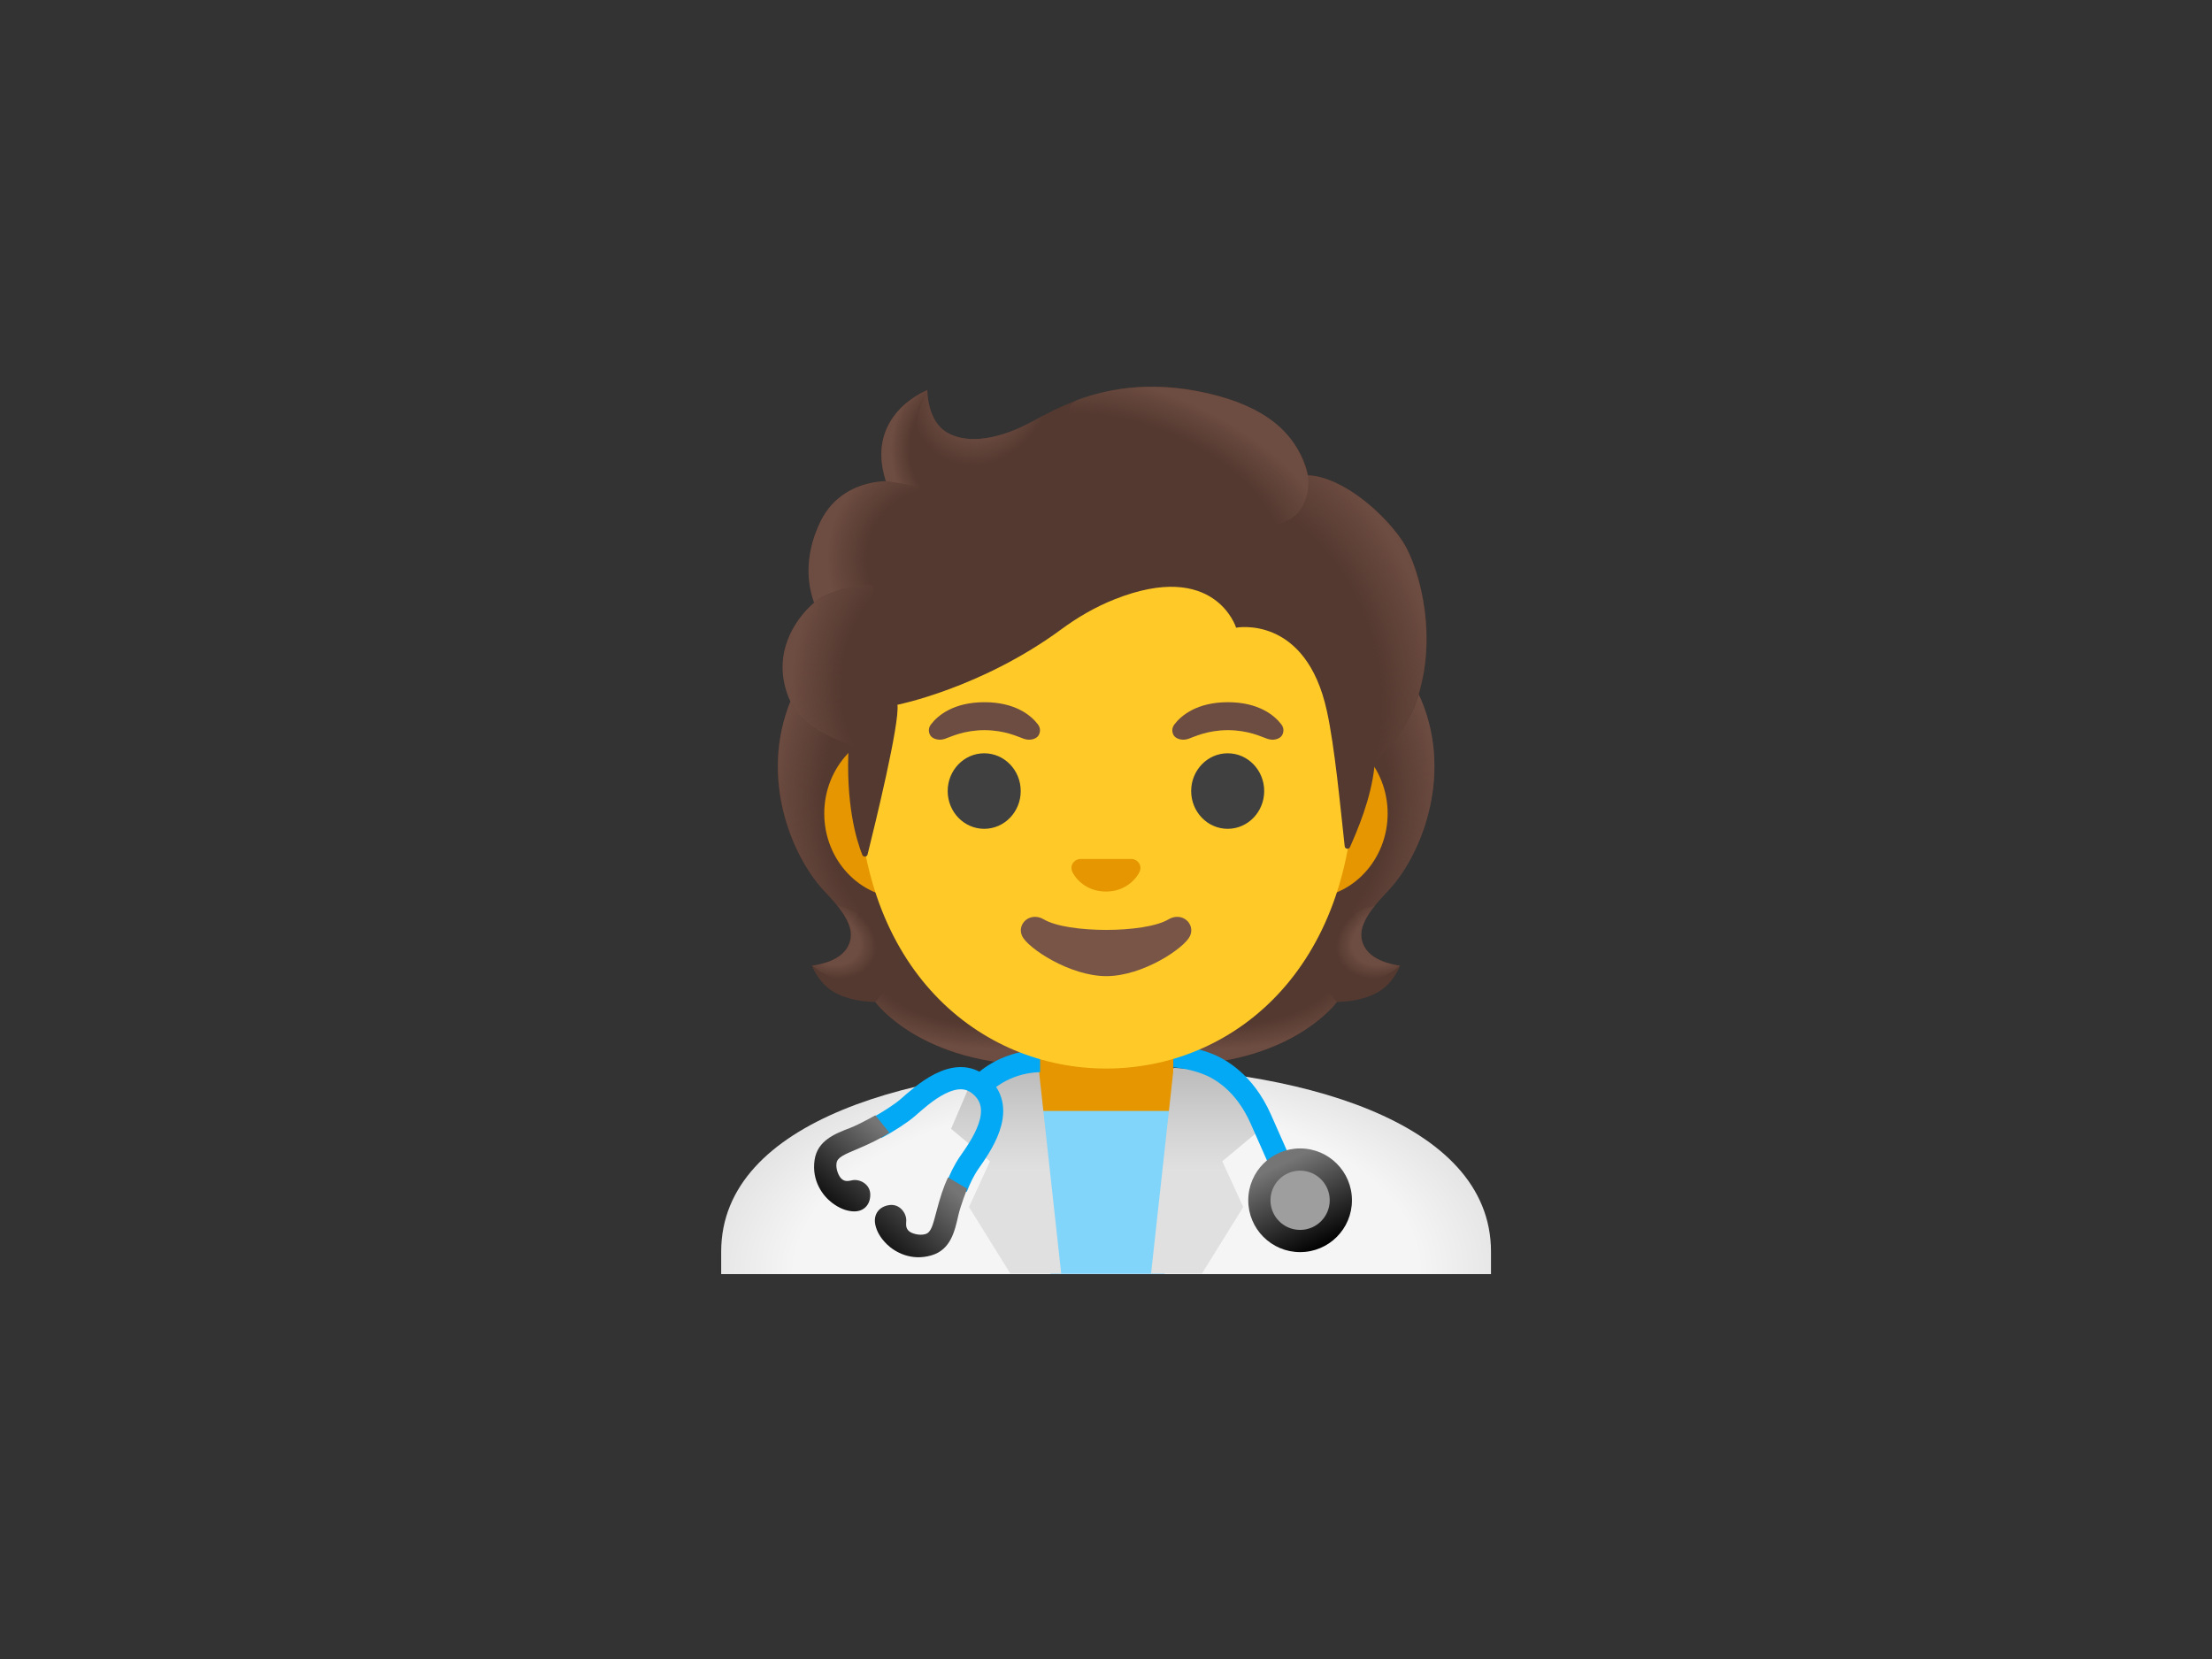 <svg width="280" height="210" viewBox="0 0 280 210" fill="none" xmlns="http://www.w3.org/2000/svg">
<rect x="0" y="0" width="280" height="210" fill="#333333" stroke="none"/>
<path d="M140.011 134.937C116.095 135.002 91.289 141.808 91.289 158.43V161.28H188.733V158.43C188.733 141.799 163.927 134.993 140.011 134.937Z" fill="url(#paint0_radial_944_332)"/>
<path d="M172.712 119.86C171.541 117.732 173.031 115.566 175.581 112.885C179.622 108.629 184.019 98.757 179.931 88.735C179.959 88.679 179.125 86.991 179.153 86.935L177.475 86.851C176.941 86.776 158.481 86.738 140.003 86.738C121.525 86.738 103.066 86.776 102.531 86.851C102.531 86.851 100.047 88.679 100.066 88.735C95.987 98.757 100.375 108.62 104.416 112.885C106.956 115.566 108.447 117.732 107.284 119.86C106.15 121.932 102.775 122.232 102.775 122.232C102.775 122.232 103.553 124.351 105.428 125.495C107.162 126.554 109.3 126.798 110.772 126.835C110.772 126.835 116.537 134.813 131.612 134.813H148.394C163.469 134.813 169.234 126.835 169.234 126.835C170.706 126.798 172.844 126.554 174.578 125.495C176.453 124.351 177.231 122.232 177.231 122.232C177.231 122.232 173.847 121.932 172.712 119.86Z" fill="#543930"/>
<path d="M140 134.802V125.952L166.784 123.833L169.222 126.833C169.222 126.833 163.456 134.811 148.381 134.811L140 134.802Z" fill="url(#paint1_radial_944_332)"/>
<path d="M169.165 122.962C165.152 116.868 174.049 114.59 174.049 114.59L174.058 114.599C172.511 116.521 171.808 118.199 172.718 119.859C173.852 121.93 177.227 122.23 177.227 122.23C177.227 122.23 172.624 126.318 169.165 122.962Z" fill="url(#paint2_radial_944_332)"/>
<path d="M179.966 88.736C183.951 98.439 179.76 108.433 175.832 112.652C175.298 113.233 173.01 115.473 172.485 117.264C172.485 117.264 163.541 104.786 160.87 97.455C160.335 95.973 159.838 94.455 159.773 92.88C159.726 91.698 159.904 90.292 160.588 89.289C161.423 88.061 179.488 87.695 179.488 87.695C179.488 87.705 179.966 88.736 179.966 88.736Z" fill="url(#paint3_radial_944_332)"/>
<path d="M100.081 88.736C96.106 98.439 100.296 108.432 104.215 112.642C104.759 113.223 107.037 115.464 107.562 117.254C107.562 117.254 116.506 104.776 119.178 97.445C119.721 95.964 120.209 94.445 120.275 92.87C120.321 91.689 120.143 90.282 119.459 89.279C118.625 88.051 117.65 88.379 116.234 88.379C113.534 88.379 101.712 87.686 100.793 87.686C100.803 87.704 100.081 88.736 100.081 88.736Z" fill="url(#paint4_radial_944_332)"/>
<path d="M140.042 134.802V125.952L113.258 123.833L110.82 126.833C110.82 126.833 116.586 134.811 131.661 134.811L140.042 134.802Z" fill="url(#paint5_radial_944_332)"/>
<path d="M110.875 122.962C114.887 116.868 105.991 114.59 105.991 114.59L105.981 114.599C107.528 116.521 108.231 118.199 107.322 119.859C106.187 121.93 102.812 122.23 102.812 122.23C102.812 122.23 107.416 126.318 110.875 122.962Z" fill="url(#paint6_radial_944_332)"/>
<path d="M131.484 129.448V149.098C131.484 154.029 134.953 158.033 139.228 158.033H140.775C145.05 158.033 148.519 154.039 148.519 149.098V129.448H131.484Z" fill="#E59600"/>
<path d="M129.375 140.625L132.984 161.25H147.413L150.637 140.625H129.375Z" fill="#81D4FA"/>
<path d="M148.563 135.161C154.113 135.564 156.709 136.042 156.709 136.042L159.644 142.886L154.722 147.002L157.375 152.786L152.144 161.214H145.703L148.563 135.161Z" fill="url(#paint7_linear_944_332)"/>
<path d="M131.472 135.161C125.922 135.564 123.325 136.042 123.325 136.042L120.391 142.886L125.312 147.002L122.659 152.786L127.891 161.214H134.331L131.472 135.161Z" fill="url(#paint8_linear_944_332)"/>
<path d="M110.898 142.811C112.37 142.042 114.086 140.917 114.883 140.224C116.683 138.658 120.948 134.627 124.127 137.467C127.558 140.477 124.033 145.221 122.673 147.189C121.998 148.174 121.483 149.261 121.061 150.367" stroke="#03A9F4" stroke-width="2.812" stroke-miterlimit="10"/>
<path d="M107.941 149.389C107.481 149.464 106.984 149.661 106.497 149.192C106.178 148.883 105.775 148.002 105.887 147.242C106 146.474 106.853 146.155 108.672 145.377C110.087 144.777 111.391 144.167 112.572 143.371L110.809 141.177C110.809 141.177 108.775 142.321 107.669 142.752C105.709 143.502 103.478 144.355 103.112 146.83C102.719 149.492 104.181 151.386 105.306 152.239C106.225 152.942 107.106 153.28 107.959 153.336C109.281 153.421 110.162 152.558 110.162 151.227C110.162 149.896 108.859 149.239 107.941 149.389Z" fill="url(#paint9_linear_944_332)"/>
<path d="M114.717 154.49C114.708 154.959 114.586 155.474 115.12 155.887C115.477 156.159 116.405 156.43 117.136 156.215C117.877 155.99 118.074 155.109 118.58 153.196C118.974 151.715 119.386 150.327 120.005 149.043L122.424 150.468C122.424 150.468 121.58 152.643 121.317 153.805C120.858 155.859 120.333 158.184 117.933 158.896C115.355 159.674 113.264 158.484 112.261 157.499C111.436 156.684 110.977 155.868 110.799 155.024C110.527 153.73 111.258 152.727 112.57 152.54C113.883 152.352 114.736 153.552 114.717 154.49Z" fill="url(#paint10_linear_944_332)"/>
<path d="M131.662 132.89C127.322 132.974 124.228 135.187 123.047 136.555L125.175 138.393C125.203 138.365 127.472 135.824 131.662 135.712V132.89ZM160.875 141.074C158.597 135.946 155.072 133.996 153.178 133.293C151.444 132.646 149.756 132.383 148.519 132.28V135.102C149.531 135.196 150.853 135.421 152.203 135.927C153.684 136.48 156.45 138.027 158.306 142.218C160.912 148.087 161.569 149.615 161.578 149.615L164.156 148.499C164.156 148.499 163.5 146.98 160.875 141.074Z" fill="#03A9F4"/>
<path d="M164.57 158.496C168.195 158.496 171.133 155.558 171.133 151.934C171.133 148.309 168.195 145.371 164.57 145.371C160.946 145.371 158.008 148.309 158.008 151.934C158.008 155.558 160.946 158.496 164.57 158.496Z" fill="url(#paint11_linear_944_332)"/>
<path d="M164.57 155.684C166.641 155.684 168.32 154.005 168.32 151.934C168.32 149.863 166.641 148.184 164.57 148.184C162.499 148.184 160.82 149.863 160.82 151.934C160.82 154.005 162.499 155.684 164.57 155.684Z" fill="#9E9E9E"/>
<path d="M165.62 92.28H114.377C108.855 92.28 104.336 97.099 104.336 102.977C104.336 108.855 108.855 113.674 114.377 113.674H165.611C171.133 113.674 175.652 108.855 175.652 102.977C175.652 97.099 171.142 92.28 165.62 92.28Z" fill="#E59600"/>
<path d="M140.019 55.376C123.706 55.376 108.594 72.823 108.594 97.939C108.594 122.913 124.166 135.26 140.019 135.26C155.872 135.26 171.444 122.904 171.444 97.929C171.444 72.823 156.331 55.376 140.019 55.376Z" fill="#FFCA28"/>
<path d="M131.391 91.709C130.519 90.555 128.513 88.887 124.613 88.887C120.713 88.887 118.697 90.565 117.834 91.709C117.45 92.215 117.544 92.805 117.816 93.162C118.059 93.49 118.791 93.799 119.597 93.527C120.403 93.255 121.978 92.44 124.613 92.421C127.247 92.44 128.822 93.255 129.628 93.527C130.434 93.799 131.166 93.499 131.409 93.162C131.672 92.805 131.775 92.215 131.391 91.709ZM162.206 91.709C161.334 90.555 159.328 88.887 155.428 88.887C151.528 88.887 149.513 90.565 148.65 91.709C148.266 92.215 148.359 92.805 148.631 93.162C148.875 93.49 149.606 93.799 150.413 93.527C151.219 93.255 152.794 92.44 155.428 92.421C158.063 92.44 159.638 93.255 160.444 93.527C161.25 93.799 161.981 93.499 162.225 93.162C162.488 92.805 162.591 92.215 162.206 91.709Z" fill="#6D4C41"/>
<path d="M124.583 104.914C127.135 104.914 129.205 102.773 129.205 100.133C129.205 97.492 127.135 95.352 124.583 95.352C122.03 95.352 119.961 97.492 119.961 100.133C119.961 102.773 122.03 104.914 124.583 104.914Z" fill="#404040"/>
<path d="M155.403 104.914C157.956 104.914 160.025 102.773 160.025 100.133C160.025 97.492 157.956 95.352 155.403 95.352C152.851 95.352 150.781 97.492 150.781 100.133C150.781 102.773 152.851 104.914 155.403 104.914Z" fill="#404040"/>
<path d="M147.897 116.381C144.916 118.153 135.119 118.153 132.138 116.381C130.422 115.359 128.669 116.925 129.382 118.481C130.085 120.009 135.419 123.562 140.041 123.562C144.663 123.562 149.932 120.009 150.635 118.481C151.338 116.925 149.613 115.359 147.897 116.381Z" fill="#795548"/>
<path d="M143.611 108.805C143.508 108.768 143.414 108.74 143.311 108.73H136.674C136.571 108.74 136.468 108.768 136.374 108.805C135.774 109.049 135.446 109.668 135.727 110.334C136.008 110.999 137.33 112.855 139.993 112.855C142.655 112.855 143.977 110.99 144.258 110.334C144.539 109.668 144.211 109.049 143.611 108.805Z" fill="#E59600"/>
<path d="M177.573 68.541C175.286 65.082 170.157 60.441 165.554 60.132C164.814 55.707 160.079 51.957 155.495 50.504C143.092 46.575 135.02 50.982 130.689 53.344C129.789 53.832 123.967 57.066 119.898 54.75C117.348 53.297 117.395 49.369 117.395 49.369C117.395 49.369 109.407 52.416 112.136 60.9C109.389 61.013 105.789 62.175 103.886 66.028C101.617 70.622 102.423 74.457 103.079 76.294C100.717 78.3 97.745 82.566 99.779 88.107C101.317 92.278 107.439 94.2 107.439 94.2C107.007 101.71 108.404 106.332 109.145 108.197C109.276 108.525 109.736 108.497 109.82 108.16C110.748 104.438 113.917 91.472 113.598 89.213C113.598 89.213 124.239 87.103 134.382 79.632C136.445 78.113 138.686 76.819 141.067 75.872C153.807 70.8 156.47 79.454 156.47 79.454C156.47 79.454 165.301 77.757 167.964 90.019C168.967 94.613 169.642 101.972 170.214 107.119C170.251 107.485 170.748 107.56 170.889 107.222C171.779 105.179 173.561 101.129 173.982 96.994C174.132 95.541 178.051 93.619 179.739 87.375C181.998 79.05 179.232 71.044 177.573 68.541Z" fill="#543930"/>
<path d="M173.938 97.033C174.088 95.58 178.006 93.658 179.694 87.415C179.872 86.749 180.022 86.074 180.163 85.399C181.531 77.815 179.075 70.849 177.547 68.543C175.428 65.346 170.891 61.146 166.588 60.283C166.213 60.236 165.847 60.19 165.5 60.171C165.5 60.171 165.809 62.187 164.994 63.79C163.944 65.871 161.797 66.368 161.797 66.368C173.019 77.599 172.222 86.993 173.938 97.033Z" fill="url(#paint12_radial_944_332)"/>
<path d="M133.387 51.93C132.355 52.427 131.455 52.924 130.668 53.346C129.768 53.833 123.946 57.068 119.877 54.752C117.374 53.327 117.374 49.521 117.374 49.39C116.221 50.861 112.734 61.371 122.934 62.074C127.33 62.374 130.04 58.54 131.652 55.296C132.234 54.115 133.143 52.39 133.387 51.93Z" fill="url(#paint13_radial_944_332)"/>
<path d="M154.218 50.128C161.081 51.984 164.427 55.481 165.543 60.14C165.871 61.509 166.265 74.278 141.89 59.765C132.824 54.365 135.299 50.99 136.359 50.606C140.502 49.106 146.531 48.046 154.218 50.128Z" fill="url(#paint14_radial_944_332)"/>
<path d="M117.363 49.389C117.353 49.398 117.335 49.398 117.307 49.417H117.297C116.425 49.783 109.572 52.961 112.132 60.901L119.425 62.073C112.966 55.529 117.391 49.37 117.391 49.37C117.391 49.37 117.372 49.38 117.363 49.389Z" fill="url(#paint15_radial_944_332)"/>
<path d="M116.617 61.62L112.107 60.898C111.929 60.898 111.329 60.955 111.001 61.002C108.46 61.358 105.47 62.67 103.848 66.027C102.104 69.645 102.151 72.748 102.629 74.82C102.77 75.514 103.051 76.302 103.051 76.302C103.051 76.302 105.282 74.183 110.598 74.042L116.617 61.62Z" fill="url(#paint16_radial_944_332)"/>
<path d="M102.844 76.481C100.622 78.449 97.631 82.846 99.834 88.302C101.494 92.418 107.419 94.199 107.419 94.199C107.419 94.218 108.6 94.574 109.209 94.574L110.597 74.043C107.756 74.043 105.028 74.896 103.266 76.124C103.294 76.152 102.834 76.452 102.844 76.481Z" fill="url(#paint17_radial_944_332)"/>
<defs>
<radialGradient id="paint0_radial_944_332" cx="0" cy="0" r="1" gradientUnits="userSpaceOnUse" gradientTransform="translate(140.118 160.818) rotate(179.761) scale(70.327 38.048)">
<stop offset="0.559" stop-color="#F5F5F5"/>
<stop offset="1" stop-color="#C6C6C6"/>
</radialGradient>
<radialGradient id="paint1_radial_944_332" cx="0" cy="0" r="1" gradientUnits="userSpaceOnUse" gradientTransform="translate(153.681 122.015) scale(21.955 10.784)">
<stop offset="0.728" stop-color="#6D4C41" stop-opacity="0"/>
<stop offset="1" stop-color="#6D4C41"/>
</radialGradient>
<radialGradient id="paint2_radial_944_332" cx="0" cy="0" r="1" gradientUnits="userSpaceOnUse" gradientTransform="translate(175.306 118.748) rotate(154.924) scale(6.488 4.813)">
<stop offset="0.663" stop-color="#6D4C41"/>
<stop offset="1" stop-color="#6D4C41" stop-opacity="0"/>
</radialGradient>
<radialGradient id="paint3_radial_944_332" cx="0" cy="0" r="1" gradientUnits="userSpaceOnUse" gradientTransform="translate(158.493 100.4) rotate(-94.278) scale(28.499 23.752)">
<stop offset="0.725" stop-color="#6D4C41" stop-opacity="0"/>
<stop offset="1" stop-color="#6D4C41"/>
</radialGradient>
<radialGradient id="paint4_radial_944_332" cx="0" cy="0" r="1" gradientUnits="userSpaceOnUse" gradientTransform="translate(121.557 100.399) rotate(-85.722) scale(28.499 23.752)">
<stop offset="0.725" stop-color="#6D4C41" stop-opacity="0"/>
<stop offset="1" stop-color="#6D4C41"/>
</radialGradient>
<radialGradient id="paint5_radial_944_332" cx="0" cy="0" r="1" gradientUnits="userSpaceOnUse" gradientTransform="translate(126.363 122.015) rotate(180) scale(21.955 10.784)">
<stop offset="0.728" stop-color="#6D4C41" stop-opacity="0"/>
<stop offset="1" stop-color="#6D4C41"/>
</radialGradient>
<radialGradient id="paint6_radial_944_332" cx="0" cy="0" r="1" gradientUnits="userSpaceOnUse" gradientTransform="translate(104.737 118.749) rotate(25.076) scale(6.488 4.813)">
<stop offset="0.663" stop-color="#6D4C41"/>
<stop offset="1" stop-color="#6D4C41" stop-opacity="0"/>
</radialGradient>
<linearGradient id="paint7_linear_944_332" x1="152.672" y1="154.45" x2="152.672" y2="135.51" gradientUnits="userSpaceOnUse">
<stop offset="0.335" stop-color="#E0E0E0"/>
<stop offset="0.668" stop-color="#D0D0D0"/>
<stop offset="0.987" stop-color="#BDBDBD"/>
</linearGradient>
<linearGradient id="paint8_linear_944_332" x1="127.366" y1="154.45" x2="127.366" y2="135.51" gradientUnits="userSpaceOnUse">
<stop offset="0.335" stop-color="#E0E0E0"/>
<stop offset="0.668" stop-color="#D0D0D0"/>
<stop offset="0.987" stop-color="#BDBDBD"/>
</linearGradient>
<linearGradient id="paint9_linear_944_332" x1="111.894" y1="142.957" x2="103.075" y2="153.112" gradientUnits="userSpaceOnUse">
<stop stop-color="#757575"/>
<stop offset="1"/>
</linearGradient>
<linearGradient id="paint10_linear_944_332" x1="120.139" y1="150.128" x2="111.32" y2="160.282" gradientUnits="userSpaceOnUse">
<stop stop-color="#757575"/>
<stop offset="1"/>
</linearGradient>
<linearGradient id="paint11_linear_944_332" x1="162.373" y1="147.291" x2="167.412" y2="157.955" gradientUnits="userSpaceOnUse">
<stop stop-color="#757575"/>
<stop offset="1"/>
</linearGradient>
<radialGradient id="paint12_radial_944_332" cx="0" cy="0" r="1" gradientUnits="userSpaceOnUse" gradientTransform="translate(156.872 85.363) rotate(72.085) scale(33.405 24.786)">
<stop offset="0.699" stop-color="#6D4C41" stop-opacity="0"/>
<stop offset="1" stop-color="#6D4C41"/>
</radialGradient>
<radialGradient id="paint13_radial_944_332" cx="0" cy="0" r="1" gradientUnits="userSpaceOnUse" gradientTransform="translate(124.322 48.941) rotate(28.203) scale(8.759 10.386)">
<stop offset="0.58" stop-color="#6D4C41"/>
<stop offset="1" stop-color="#6D4C41" stop-opacity="0"/>
</radialGradient>
<radialGradient id="paint14_radial_944_332" cx="0" cy="0" r="1" gradientUnits="userSpaceOnUse" gradientTransform="translate(143.907 64.846) rotate(-157.19) scale(27.393 15.395)">
<stop offset="0.699" stop-color="#6D4C41" stop-opacity="0"/>
<stop offset="1" stop-color="#6D4C41"/>
</radialGradient>
<radialGradient id="paint15_radial_944_332" cx="0" cy="0" r="1" gradientUnits="userSpaceOnUse" gradientTransform="translate(120.821 56.931) scale(8.039 9.834)">
<stop offset="0.702" stop-color="#6D4C41" stop-opacity="0"/>
<stop offset="1" stop-color="#6D4C41"/>
</radialGradient>
<radialGradient id="paint16_radial_944_332" cx="0" cy="0" r="1" gradientUnits="userSpaceOnUse" gradientTransform="translate(119.689 71.118) rotate(-164.942) scale(15.078 14.111)">
<stop offset="0.66" stop-color="#6D4C41" stop-opacity="0"/>
<stop offset="1" stop-color="#6D4C41"/>
</radialGradient>
<radialGradient id="paint17_radial_944_332" cx="0" cy="0" r="1" gradientUnits="userSpaceOnUse" gradientTransform="translate(116.125 85.678) rotate(7.834) scale(15.831 22.245)">
<stop offset="0.598" stop-color="#6D4C41" stop-opacity="0"/>
<stop offset="1" stop-color="#6D4C41"/>
</radialGradient>
</defs>
</svg>
